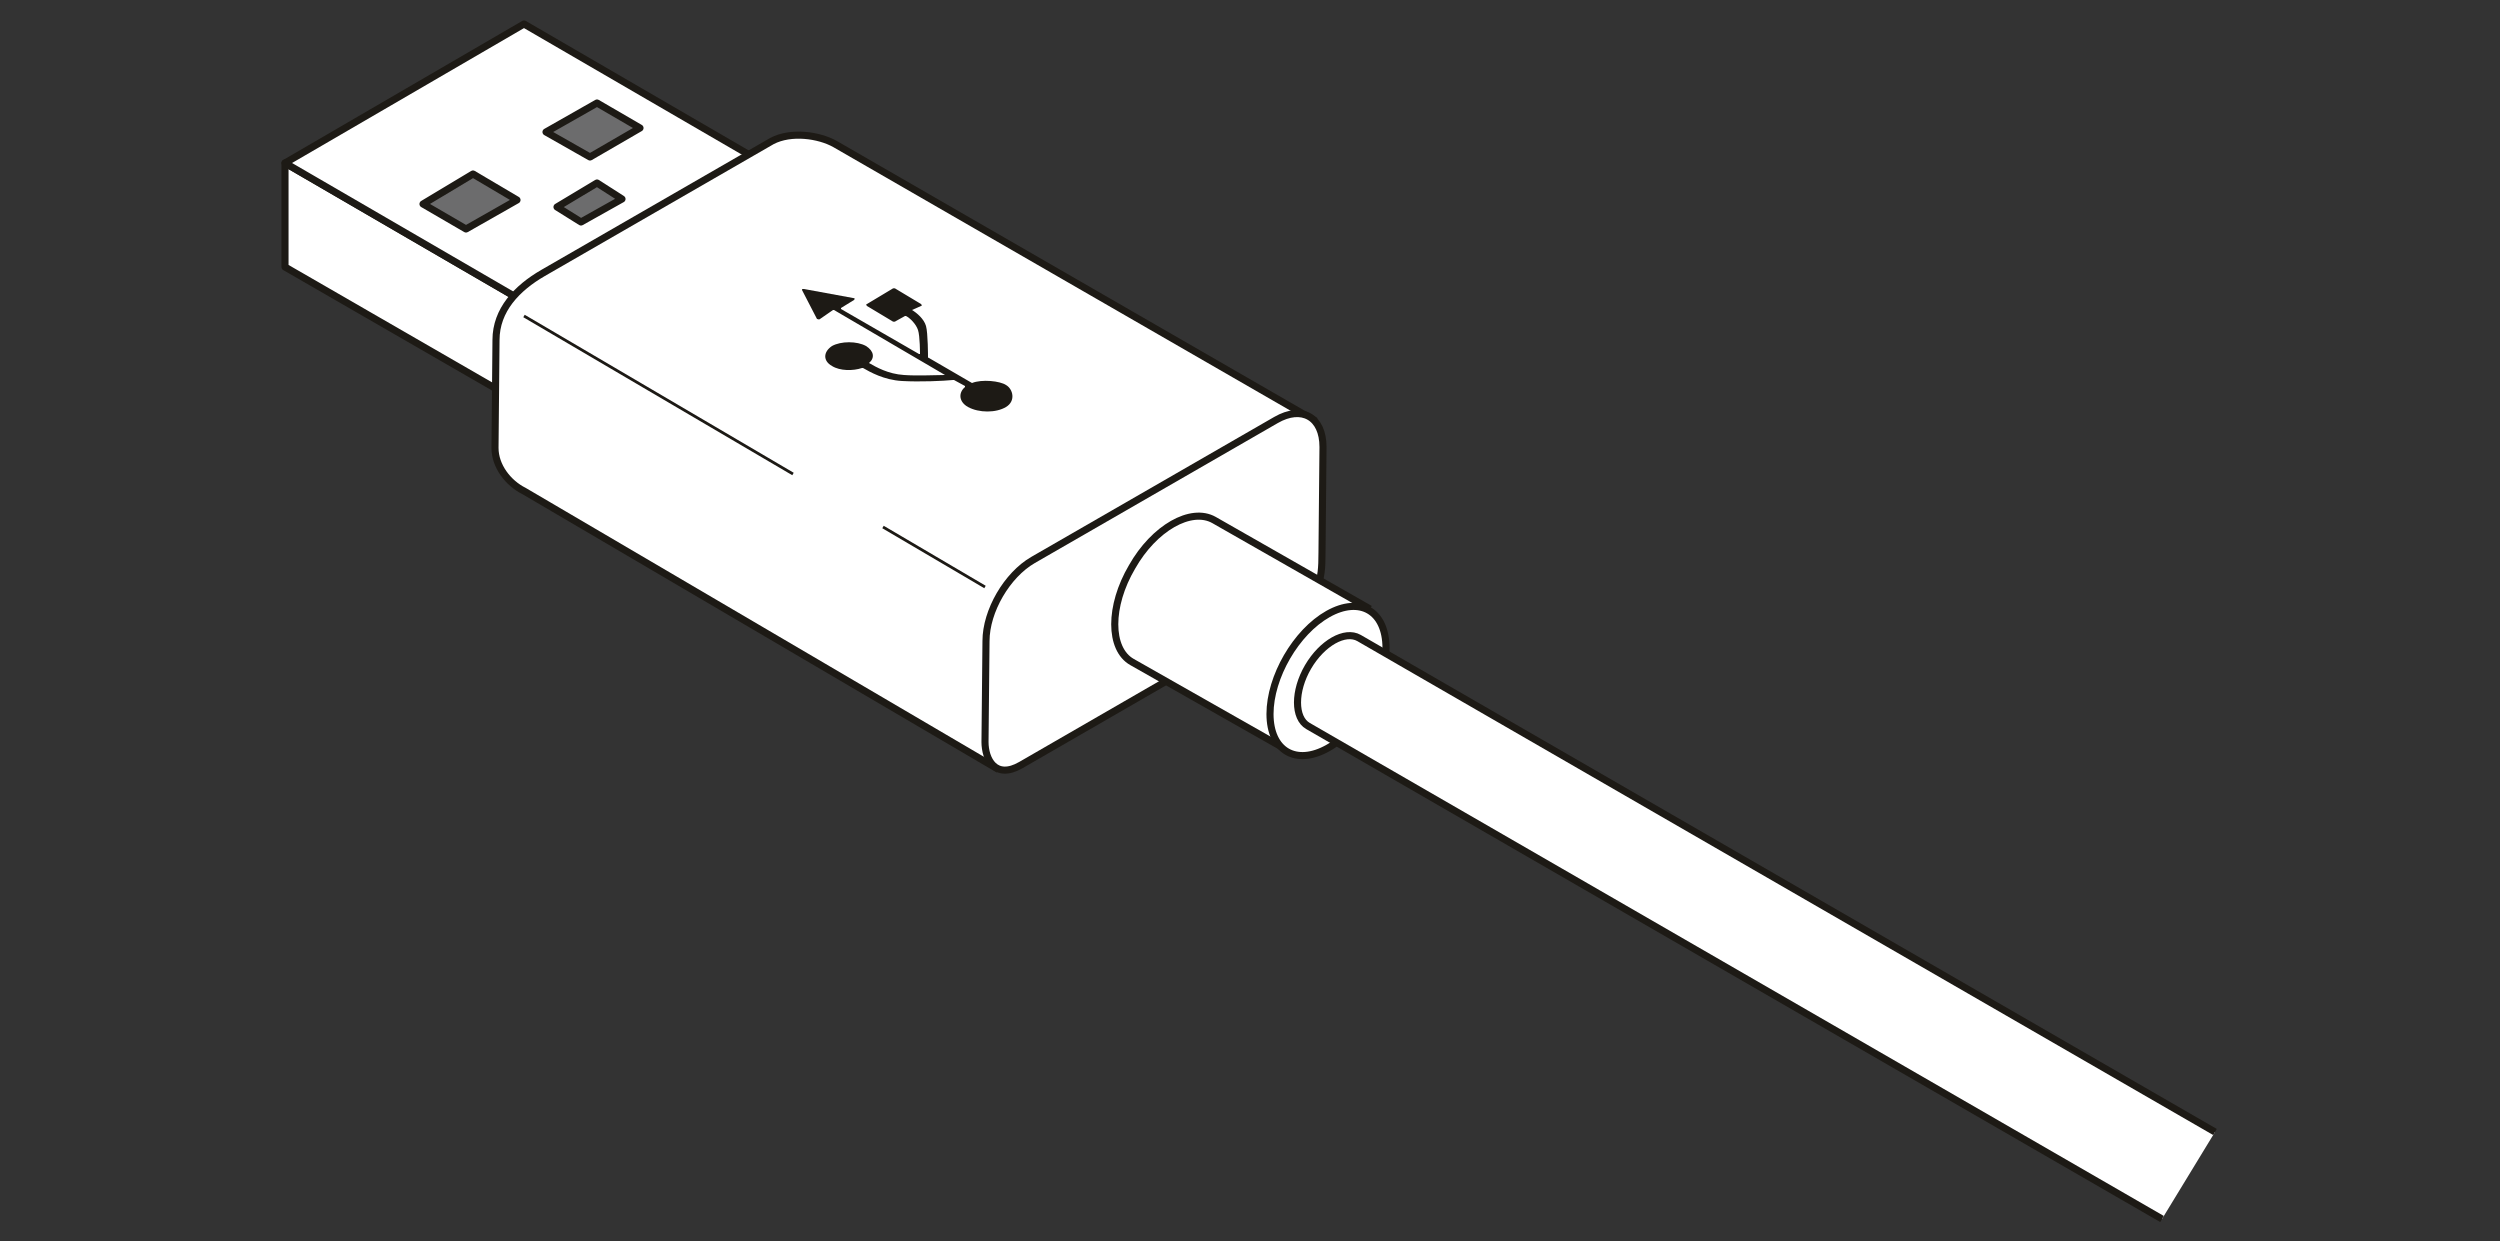 <?xml version="1.0" encoding="utf-8"?>
<!-- Generator: Adobe Illustrator 25.4.5, SVG Export Plug-In . SVG Version: 6.00 Build 0)  -->
<svg version="1.1" xmlns="http://www.w3.org/2000/svg" xmlns:xlink="http://www.w3.org/1999/xlink" x="0px" y="0px"
	 viewBox="0 0 250 124.1" style="enable-background:new 0 0 250 124.1;" xml:space="preserve">
<rect x="0" y="0" width="250" height="124.1" fill="#333333" stroke="none"/>
<style type="text/css">
	.st0{fill:#FFFFFF;stroke:#1D1A15;stroke-width:0.709;stroke-linejoin:round;}
	.st1{fill:#6C6C6D;stroke:#1D1A15;stroke-width:0.709;stroke-linejoin:round;}
	.st2{fill:#FFFFFF;stroke:#1D1A15;stroke-width:0.709;}
	.st3{fill:#FFFFFF;stroke:#1D1A15;stroke-width:0.283;}
	.st4{fill:#FFFFFF;stroke:#1D1A15;stroke-width:0.25;}
	.st5{fill:#1D1A15;}
</style>
<g id="レイヤー_1">
	<g>
		<g>
			<g>
				<polygon class="st0" points="54.5,41.7 28.5,26.7 28.5,16.3 54.5,31.4 				"/>
				<polygon class="st0" points="28.5,16.3 54.5,31.4 78.4,17.5 52.4,2.4 				"/>
				<polygon class="st1" points="59,15.7 54.6,13.2 59.7,10.3 64,12.8 				"/>
				<polygon class="st1" points="58.1,22.2 55.7,20.7 59.7,18.3 62.2,19.9 				"/>
				<polygon class="st1" points="46.6,22.9 42.3,20.4 47.3,17.4 51.7,20 				"/>
			</g>
			<g>
				<g>
					<path class="st2" d="M99.6,76.8L52.4,49.1c-1.6-0.8-2.9-2.5-2.9-4.3L49.6,34c0-3,2.1-5.2,4.7-6.7l22.9-13.2
						c1.9-1,4.7-0.6,6.3,0.3l47.7,27.5L99.6,76.8z"/>
					<path class="st2" d="M102.1,76.5c-2.6,1.5-3.6-0.6-3.6-2.3l0.1-10.1c0-3,2.1-6.6,4.7-8.1l24.3-14c2.6-1.5,4.7-0.3,4.7,2.7
						l-0.1,10.6c0,3-0.3,4-2.9,5.5L102.1,76.5z"/>
				</g>
				<line class="st3" x1="79.3" y1="47.4" x2="52.4" y2="31.6"/>
				<line class="st3" x1="98.5" y1="58.7" x2="88.3" y2="52.7"/>
			</g>
			<g>
				<g>
					<path class="st0" d="M137,60.9l-15.6-8.9c-2.3-1.3-6,0.8-8.2,4.7c-2.3,3.9-2.3,8.2,0,9.5l15.5,8.8"/>
					<path class="st2" d="M127,71.4c0,3.7,2.6,5.2,5.8,3.4c3.2-1.8,5.8-6.3,5.8-10c0-3.7-2.6-5.2-5.8-3.4
						C129.6,63.2,127,67.7,127,71.4z"/>
					<g>
						<g>
							<path class="st4" d="M131.4,58.7L131.4,58.7L131.4,58.7z"/>
						</g>
					</g>
					<g>
						<g>
							<path class="st4" d="M119.4,51.9L119.4,51.9L119.4,51.9z"/>
						</g>
					</g>
				</g>
			</g>
			<path class="st0" d="M221.5,113.2l-85.6-49.4c-1.4-0.8-3.7,0.5-5.1,2.9c-1.4,2.4-1.4,5.1,0,5.9l85.4,49.3"/>
		</g>
	</g>
</g>
<g id="レイヤー_3">
	<path class="st5" d="M97.2,38.3c1-0.4,2.8-0.2,3.4,0.2c0.7,0.4,1,1.6,0,2.2c-1,0.6-2.7,0.6-3.8,0c-0.9-0.5-1-1.4-0.3-2
		c0,0,0,0,0-0.1l-1.1-0.6c-0.1,0-0.1,0-0.1,0c-1,0.1-3.3,0.2-5.1,0.1c-1.8-0.1-3.2-0.9-3.9-1.3c0,0,0,0-0.1,0
		c-0.9,0.3-2.2,0.3-3-0.2c-0.9-0.5-0.9-1.4,0-2c0.9-0.5,2.5-0.5,3.4,0c0.8,0.5,0.9,1.2,0.3,1.7c0,0,0,0,0,0c0.7,0.4,1.9,1.1,3.5,1.2
		c1.4,0.1,3.1,0,4.1,0c0,0,0,0,0,0l-11.1-6.5c0,0-0.1,0-0.1,0L82,31.9c-0.1,0.1-0.2,0-0.3,0L80.2,29c0-0.1,0-0.1,0.2-0.1l4.9,0.9
		c0.2,0,0.2,0.1,0.1,0.2l-1.3,0.8c0,0,0,0,0,0.1l7.8,4.5c0,0,0.1,0,0.1,0c0,0,0-1.8-0.2-2.4c-0.2-0.6-0.8-1.2-1.2-1.4c0,0,0,0-0.1,0
		l-0.9,0.5c-0.1,0.1-0.3,0.1-0.4,0l-2.5-1.5c-0.1-0.1-0.1-0.2,0-0.2l2.5-1.5c0.1-0.1,0.3-0.1,0.4,0l2.5,1.5c0.1,0.1,0.1,0.2,0,0.2
		L91.2,31c0,0,0,0,0,0c0.5,0.3,1.2,0.9,1.4,1.6c0.2,0.7,0.2,3.1,0.2,3.1c0,0,0,0.1,0.1,0.1L97.2,38.3C97.2,38.3,97.2,38.3,97.2,38.3
		z"/>
</g>
<g id="レイヤー_2">
</g>
<g id="レイヤー_4">
</g>
</svg>
